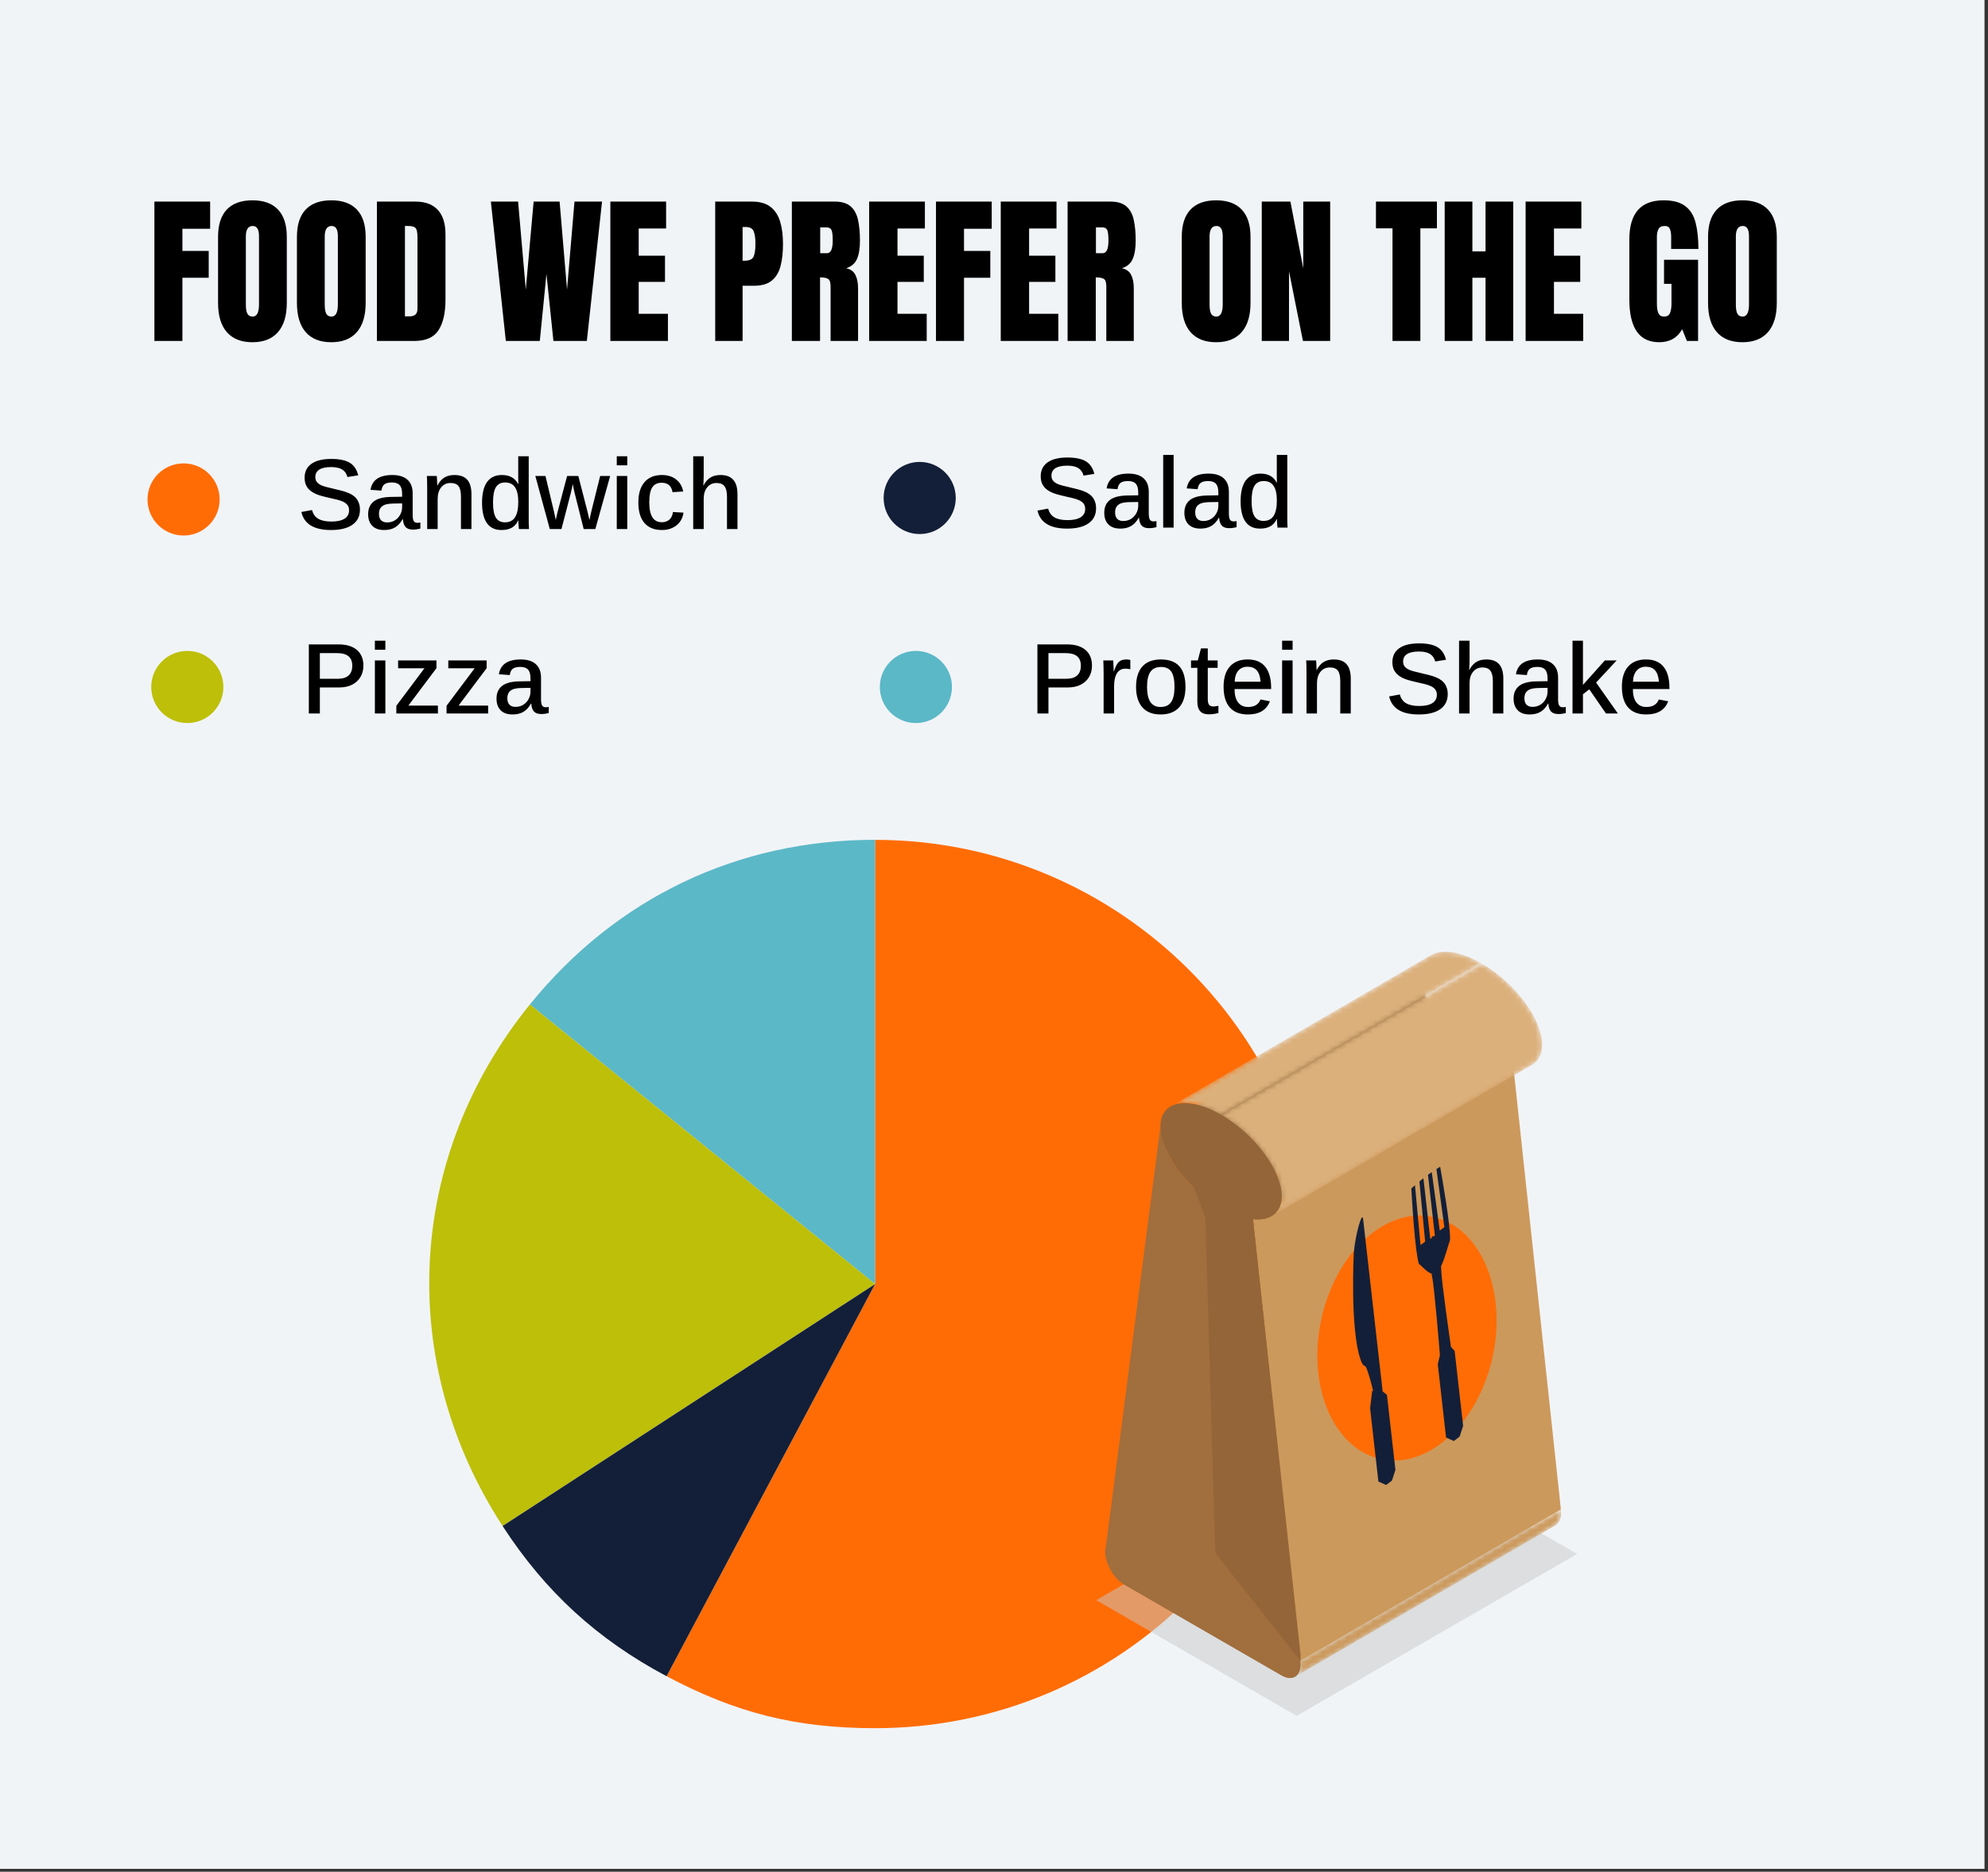 <?xml version="1.0" encoding="UTF-8"?>
<svg xmlns="http://www.w3.org/2000/svg" width="393" height="370" viewBox="0 0 393 370" fill="none">
  <rect x="0" y="0" width="393" height="370" fill="#333333" stroke="none"/>
  <path d="M392.31 0H0V369.43H392.31V0Z" fill="#F1F4F7"></path>
  <path d="M30.522 67.4V39.848H41.542V45.218H36.063V49.601H41.261V54.908H36.063V67.4H30.522ZM49.902 67.65C47.7 67.65 46.014 66.988 44.846 65.662C43.687 64.326 43.108 62.401 43.108 59.886V46.799C43.108 44.44 43.682 42.651 44.83 41.429C45.988 40.208 47.679 39.598 49.902 39.598C52.125 39.598 53.81 40.208 54.958 41.429C56.117 42.651 56.696 44.44 56.696 46.799V59.886C56.696 62.401 56.111 64.326 54.943 65.662C53.784 66.988 52.104 67.65 49.902 67.65ZM49.949 62.578C50.784 62.578 51.201 61.77 51.201 60.152V46.705C51.201 45.348 50.794 44.67 49.98 44.67C49.062 44.67 48.602 45.364 48.602 46.752V60.183C48.602 61.039 48.707 61.655 48.916 62.031C49.124 62.396 49.469 62.578 49.949 62.578ZM65.493 67.65C63.291 67.65 61.606 66.988 60.437 65.662C59.279 64.326 58.7 62.401 58.7 59.886V46.799C58.7 44.44 59.273 42.651 60.422 41.429C61.58 40.208 63.271 39.598 65.493 39.598C67.716 39.598 69.402 40.208 70.55 41.429C71.708 42.651 72.287 44.44 72.287 46.799V59.886C72.287 62.401 71.703 64.326 70.534 65.662C69.376 66.988 67.696 67.65 65.493 67.65ZM65.54 62.578C66.375 62.578 66.793 61.77 66.793 60.152V46.705C66.793 45.348 66.386 44.67 65.572 44.67C64.653 44.67 64.194 45.364 64.194 46.752V60.183C64.194 61.039 64.299 61.655 64.507 62.031C64.716 62.396 65.06 62.578 65.54 62.578ZM74.51 67.4V39.848H82.087C84.07 39.848 85.562 40.401 86.564 41.508C87.566 42.603 88.067 44.211 88.067 46.329V59.228C88.067 61.837 87.608 63.852 86.689 65.271C85.781 66.69 84.185 67.4 81.899 67.4H74.51ZM80.052 62.531H81.007C82.019 62.531 82.525 62.041 82.525 61.06V46.846C82.525 45.927 82.4 45.338 82.15 45.077C81.91 44.806 81.414 44.67 80.662 44.67H80.052V62.531ZM99.996 67.4L97.037 39.848H102.422L103.94 57.24L105.49 39.848H110.625L112.096 57.24L113.568 39.848H119.016L116.01 67.4H109.404L108.026 54.141L106.711 67.4H99.996ZM120.659 67.4V39.848H131.68V45.171H126.263V50.54H131.461V55.722H126.263V62.031H132.04V67.4H120.659ZM141.386 67.4V39.848H148.665C150.188 39.848 151.394 40.188 152.281 40.866C153.178 41.544 153.82 42.51 154.206 43.762C154.593 45.014 154.786 46.507 154.786 48.239C154.786 49.909 154.624 51.365 154.3 52.607C153.977 53.838 153.398 54.793 152.563 55.471C151.738 56.15 150.564 56.489 149.041 56.489H146.802V67.4H141.386ZM146.802 51.542H147.115C148.138 51.542 148.764 51.255 148.994 50.681C149.223 50.107 149.338 49.262 149.338 48.145C149.338 47.102 149.223 46.298 148.994 45.734C148.774 45.16 148.247 44.873 147.412 44.873H146.802V51.542ZM156.539 67.4V39.848H164.992C166.401 39.848 167.466 40.172 168.186 40.819C168.906 41.456 169.386 42.353 169.626 43.511C169.876 44.659 170.002 46.011 170.002 47.566C170.002 49.069 169.809 50.269 169.422 51.166C169.047 52.064 168.332 52.685 167.278 53.029C168.144 53.207 168.749 53.64 169.094 54.329C169.448 55.007 169.626 55.889 169.626 56.974V67.4H164.194V56.614C164.194 55.81 164.027 55.315 163.693 55.127C163.369 54.929 162.842 54.83 162.112 54.83V67.4H156.539ZM162.143 50.055H163.474C164.236 50.055 164.617 49.225 164.617 47.566C164.617 46.491 164.533 45.786 164.366 45.453C164.199 45.119 163.886 44.952 163.427 44.952H162.143V50.055ZM171.818 67.4V39.848H182.838V45.171H177.422V50.54H182.619V55.722H177.422V62.031H183.198V67.4H171.818ZM185.03 67.4V39.848H196.05V45.218H190.571V49.601H195.769V54.908H190.571V67.4H185.03ZM197.835 67.4V39.848H208.856V45.171H203.439V50.54H208.636V55.722H203.439V62.031H209.216V67.4H197.835ZM211.047 67.4V39.848H219.5C220.909 39.848 221.974 40.172 222.694 40.819C223.414 41.456 223.894 42.353 224.134 43.511C224.385 44.659 224.51 46.011 224.51 47.566C224.51 49.069 224.317 50.269 223.931 51.166C223.555 52.064 222.84 52.685 221.786 53.029C222.652 53.207 223.258 53.64 223.602 54.329C223.957 55.007 224.134 55.889 224.134 56.974V67.4H218.702V56.614C218.702 55.81 218.535 55.315 218.201 55.127C217.878 54.929 217.351 54.83 216.62 54.83V67.4H211.047ZM216.651 50.055H217.982C218.744 50.055 219.125 49.225 219.125 47.566C219.125 46.491 219.041 45.786 218.874 45.453C218.707 45.119 218.394 44.952 217.935 44.952H216.651V50.055ZM240.415 67.65C238.213 67.65 236.527 66.988 235.358 65.662C234.2 64.326 233.621 62.401 233.621 59.886V46.799C233.621 44.44 234.195 42.651 235.343 41.429C236.501 40.208 238.192 39.598 240.415 39.598C242.638 39.598 244.323 40.208 245.471 41.429C246.629 42.651 247.209 44.44 247.209 46.799V59.886C247.209 62.401 246.624 64.326 245.455 65.662C244.297 66.988 242.617 67.65 240.415 67.65ZM240.462 62.578C241.297 62.578 241.714 61.77 241.714 60.152V46.705C241.714 45.348 241.307 44.67 240.493 44.67C239.575 44.67 239.115 45.364 239.115 46.752V60.183C239.115 61.039 239.22 61.655 239.428 62.031C239.637 62.396 239.982 62.578 240.462 62.578ZM249.432 67.4V39.848H255.098L257.634 53.045V39.848H262.957V67.4H257.572L254.817 53.624V67.4H249.432ZM275.277 67.4V45.139H272.005V39.848H284.059V45.139H280.787V67.4H275.277ZM285.593 67.4V39.848H291.072V49.695H293.671V39.848H299.15V67.4H293.671V54.908H291.072V67.4H285.593ZM301.592 67.4V39.848H312.612V45.171H307.196V50.54H312.393V55.722H307.196V62.031H312.972V67.4H301.592ZM328 67.65C324.066 67.65 322.099 64.833 322.099 59.197V47.315C322.099 42.17 324.353 39.598 328.861 39.598C330.719 39.598 332.144 39.974 333.135 40.725C334.126 41.466 334.81 42.551 335.186 43.981C335.561 45.411 335.749 47.154 335.749 49.21H330.364V46.767C330.364 46.173 330.281 45.677 330.114 45.28C329.957 44.873 329.623 44.67 329.112 44.67C328.475 44.67 328.053 44.884 327.844 45.312C327.646 45.74 327.546 46.209 327.546 46.721V60.074C327.546 60.815 327.64 61.42 327.828 61.89C328.027 62.349 328.407 62.578 328.971 62.578C329.555 62.578 329.942 62.349 330.129 61.89C330.328 61.42 330.427 60.804 330.427 60.042V56.113H328.955V51.354H335.687V67.4H333.479L332.54 65.083C331.58 66.795 330.067 67.65 328 67.65ZM344.453 67.65C342.251 67.65 340.566 66.988 339.397 65.662C338.238 64.326 337.659 62.401 337.659 59.886V46.799C337.659 44.44 338.233 42.651 339.381 41.429C340.54 40.208 342.23 39.598 344.453 39.598C346.676 39.598 348.361 40.208 349.509 41.429C350.668 42.651 351.247 44.44 351.247 46.799V59.886C351.247 62.401 350.663 64.326 349.494 65.662C348.335 66.988 346.655 67.65 344.453 67.65ZM344.5 62.578C345.335 62.578 345.752 61.77 345.752 60.152V46.705C345.752 45.348 345.345 44.67 344.531 44.67C343.613 44.67 343.154 45.364 343.154 46.752V60.183C343.154 61.039 343.258 61.655 343.467 62.031C343.676 62.396 344.02 62.578 344.5 62.578Z" fill="black"></path>
  <path d="M216.678 100.471C216.678 101.757 216.184 102.749 215.195 103.447C214.206 104.145 212.795 104.494 210.959 104.494C207.593 104.494 205.638 103.305 205.096 100.927L207.208 100.539C207.409 101.327 207.822 101.906 208.449 102.274C209.082 102.636 209.945 102.817 211.037 102.817C212.168 102.817 213.03 102.629 213.625 102.255C214.226 101.88 214.526 101.327 214.526 100.597C214.526 100.171 214.42 99.822 214.206 99.55C214 99.279 213.702 99.056 213.315 98.882C212.998 98.733 212.604 98.601 212.132 98.484C211.661 98.368 211.118 98.242 210.504 98.106C209.8 97.945 209.221 97.796 208.769 97.66C208.317 97.518 207.948 97.373 207.664 97.224C207.38 97.069 207.128 96.908 206.908 96.74C206.533 96.442 206.242 96.084 206.036 95.664C205.835 95.237 205.735 94.733 205.735 94.152C205.735 92.957 206.188 92.039 207.092 91.399C207.997 90.76 209.299 90.44 210.998 90.44C212.601 90.44 213.815 90.689 214.643 91.186C215.476 91.677 216.041 92.507 216.339 93.677L214.206 94.016C214.025 93.338 213.673 92.84 213.15 92.524C212.633 92.207 211.906 92.049 210.969 92.049C209.955 92.049 209.183 92.213 208.653 92.543C208.123 92.873 207.858 93.367 207.858 94.026C207.858 94.427 207.961 94.756 208.168 95.014C208.381 95.273 208.688 95.493 209.089 95.674C209.47 95.848 210.275 96.071 211.502 96.342C212.064 96.472 212.594 96.601 213.092 96.73C213.589 96.859 214.038 97.011 214.439 97.186C214.71 97.295 214.962 97.428 215.195 97.583C215.434 97.732 215.641 97.9 215.815 98.087C216.087 98.378 216.297 98.72 216.445 99.114C216.6 99.502 216.678 99.954 216.678 100.471ZM221.485 104.494C220.445 104.494 219.654 104.216 219.111 103.66C218.568 103.104 218.297 102.339 218.297 101.363C218.297 100.277 218.652 99.447 219.363 98.872C220.074 98.297 221.185 97.99 222.697 97.951L225.013 97.912V97.36C225.013 96.559 224.852 95.981 224.529 95.625C224.212 95.27 223.705 95.092 223.007 95.092C222.316 95.092 221.812 95.218 221.495 95.47C221.185 95.722 220.994 96.132 220.923 96.701L218.762 96.546C219.078 94.594 220.516 93.619 223.075 93.619C224.393 93.619 225.391 93.929 226.07 94.549C226.755 95.17 227.097 96.061 227.097 97.224V101.508C227.097 102.051 227.165 102.449 227.301 102.701C227.436 102.946 227.682 103.069 228.037 103.069C228.231 103.069 228.425 103.046 228.619 103.001V104.213C228.361 104.277 228.115 104.326 227.882 104.358C227.656 104.39 227.411 104.406 227.146 104.406C226.487 104.406 226.002 104.238 225.692 103.902C225.388 103.56 225.214 103.04 225.168 102.342H225.11C224.684 103.104 224.177 103.654 223.589 103.99C223.007 104.326 222.306 104.494 221.485 104.494ZM225.013 99.231L223.278 99.26C222.522 99.279 221.96 99.36 221.592 99.502C221.217 99.644 220.93 99.861 220.729 100.151C220.536 100.442 220.439 100.827 220.439 101.305C220.439 101.854 220.578 102.274 220.855 102.565C221.14 102.849 221.534 102.991 222.038 102.991C222.613 102.991 223.123 102.856 223.569 102.584C224.015 102.313 224.367 101.941 224.626 101.47C224.884 100.991 225.013 100.497 225.013 99.987V99.231ZM232.011 89.916V104.3H229.947V89.916H232.011ZM237.323 104.494C236.282 104.494 235.491 104.216 234.948 103.66C234.405 103.104 234.134 102.339 234.134 101.363C234.134 100.277 234.489 99.447 235.2 98.872C235.911 98.297 237.022 97.99 238.534 97.951L240.851 97.912V97.36C240.851 96.559 240.689 95.981 240.366 95.625C240.05 95.27 239.542 95.092 238.844 95.092C238.153 95.092 237.649 95.218 237.332 95.47C237.022 95.722 236.832 96.132 236.761 96.701L234.599 96.546C234.916 94.594 236.353 93.619 238.912 93.619C240.23 93.619 241.229 93.929 241.907 94.549C242.592 95.17 242.935 96.061 242.935 97.224V101.508C242.935 102.051 243.002 102.449 243.138 102.701C243.274 102.946 243.519 103.069 243.875 103.069C244.069 103.069 244.262 103.046 244.456 103.001V104.213C244.198 104.277 243.952 104.326 243.72 104.358C243.494 104.39 243.248 104.406 242.983 104.406C242.324 104.406 241.839 104.238 241.529 103.902C241.226 103.56 241.051 103.04 241.006 102.342H240.948C240.521 103.104 240.014 103.654 239.426 103.99C238.844 104.326 238.143 104.494 237.323 104.494ZM240.851 99.231L239.116 99.26C238.36 99.279 237.798 99.36 237.429 99.502C237.055 99.644 236.767 99.861 236.567 100.151C236.373 100.442 236.276 100.827 236.276 101.305C236.276 101.854 236.415 102.274 236.693 102.565C236.977 102.849 237.371 102.991 237.875 102.991C238.45 102.991 238.961 102.856 239.407 102.584C239.852 102.313 240.205 101.941 240.463 101.47C240.722 100.991 240.851 100.497 240.851 99.987V99.231ZM252.549 104.3C252.537 104.229 252.52 104.093 252.501 103.893C252.482 103.692 252.465 103.473 252.453 103.234C252.44 102.995 252.433 102.785 252.433 102.604H252.394C252.084 103.263 251.658 103.744 251.115 104.048C250.572 104.345 249.9 104.494 249.099 104.494C247.813 104.494 246.85 104.038 246.211 103.127C245.571 102.216 245.251 100.872 245.251 99.095C245.251 97.292 245.581 95.929 246.24 95.005C246.905 94.081 247.881 93.619 249.167 93.619C249.949 93.619 250.605 93.767 251.134 94.065C251.671 94.362 252.094 94.824 252.404 95.451H252.423L252.404 94.094V89.916H254.478V102.1C254.478 102.571 254.481 102.991 254.488 103.36C254.501 103.721 254.517 104.035 254.536 104.3H252.549ZM247.422 99.056C247.422 100.426 247.61 101.421 247.984 102.041C248.366 102.662 248.967 102.972 249.787 102.972C250.685 102.972 251.348 102.639 251.774 101.974C252.201 101.308 252.414 100.3 252.414 98.95C252.414 97.651 252.201 96.685 251.774 96.052C251.354 95.412 250.698 95.092 249.807 95.092C248.973 95.092 248.366 95.409 247.984 96.042C247.61 96.669 247.422 97.673 247.422 99.056Z" fill="black"></path>
  <path d="M181.81 105.57C185.747 105.57 188.94 102.378 188.94 98.44C188.94 94.502 185.747 91.31 181.81 91.31C177.872 91.31 174.68 94.502 174.68 98.44C174.68 102.378 177.872 105.57 181.81 105.57Z" fill="#131F38"></path>
  <path d="M71.158 100.751C71.158 102.037 70.664 103.029 69.675 103.727C68.687 104.425 67.275 104.774 65.44 104.774C62.073 104.774 60.119 103.585 59.576 101.207L61.689 100.819C61.889 101.608 62.303 102.186 62.93 102.554C63.563 102.916 64.425 103.097 65.517 103.097C66.648 103.097 67.511 102.91 68.105 102.535C68.706 102.16 69.007 101.608 69.007 100.877C69.007 100.451 68.9 100.102 68.687 99.831C68.48 99.559 68.183 99.336 67.795 99.162C67.478 99.013 67.084 98.881 66.613 98.764C66.141 98.648 65.598 98.522 64.984 98.386C64.28 98.225 63.702 98.076 63.249 97.941C62.797 97.798 62.429 97.653 62.145 97.504C61.86 97.349 61.608 97.188 61.389 97.02C61.014 96.722 60.723 96.364 60.516 95.944C60.316 95.517 60.216 95.013 60.216 94.432C60.216 93.237 60.668 92.319 61.573 91.679C62.477 91.04 63.779 90.72 65.479 90.72C67.081 90.72 68.296 90.969 69.123 91.466C69.957 91.957 70.522 92.787 70.819 93.957L68.687 94.296C68.506 93.618 68.154 93.12 67.63 92.804C67.114 92.487 66.386 92.329 65.45 92.329C64.435 92.329 63.663 92.493 63.133 92.823C62.603 93.153 62.338 93.647 62.338 94.306C62.338 94.707 62.442 95.036 62.648 95.294C62.862 95.553 63.169 95.773 63.569 95.954C63.95 96.128 64.755 96.351 65.983 96.622C66.545 96.752 67.075 96.881 67.572 97.01C68.07 97.139 68.519 97.291 68.919 97.466C69.191 97.576 69.443 97.708 69.675 97.863C69.915 98.012 70.121 98.18 70.296 98.367C70.567 98.658 70.777 99 70.926 99.394C71.081 99.782 71.158 100.234 71.158 100.751ZM75.966 104.774C74.925 104.774 74.134 104.496 73.591 103.94C73.048 103.384 72.777 102.619 72.777 101.643C72.777 100.557 73.132 99.727 73.843 99.152C74.554 98.577 75.665 98.27 77.177 98.231L79.494 98.193V97.64C79.494 96.839 79.332 96.26 79.009 95.905C78.693 95.55 78.185 95.372 77.487 95.372C76.796 95.372 76.292 95.498 75.975 95.75C75.665 96.002 75.475 96.412 75.404 96.981L73.242 96.826C73.559 94.874 74.997 93.899 77.555 93.899C78.874 93.899 79.872 94.209 80.55 94.829C81.235 95.45 81.578 96.341 81.578 97.504V101.788C81.578 102.331 81.646 102.729 81.781 102.981C81.917 103.226 82.162 103.349 82.518 103.349C82.712 103.349 82.906 103.326 83.099 103.281V104.493C82.841 104.557 82.595 104.606 82.363 104.638C82.137 104.67 81.891 104.686 81.626 104.686C80.967 104.686 80.483 104.518 80.172 104.182C79.869 103.84 79.694 103.32 79.649 102.622H79.591C79.164 103.384 78.657 103.934 78.069 104.27C77.487 104.606 76.787 104.774 75.966 104.774ZM79.494 99.511L77.759 99.54C77.003 99.559 76.441 99.64 76.073 99.782C75.698 99.924 75.41 100.141 75.21 100.431C75.016 100.722 74.919 101.107 74.919 101.585C74.919 102.134 75.058 102.554 75.336 102.845C75.62 103.129 76.014 103.271 76.518 103.271C77.093 103.271 77.604 103.136 78.05 102.864C78.496 102.593 78.848 102.221 79.106 101.75C79.365 101.272 79.494 100.777 79.494 100.267V99.511ZM86.521 98.658V104.58H84.447V96.37C84.447 95.769 84.44 95.288 84.427 94.926C84.421 94.558 84.408 94.28 84.388 94.093H86.346C86.359 94.203 86.372 94.367 86.385 94.587C86.398 94.807 86.408 95.043 86.414 95.294C86.427 95.546 86.437 95.776 86.443 95.983H86.472C86.867 95.233 87.332 94.7 87.868 94.383C88.404 94.06 89.06 93.899 89.836 93.899C90.973 93.899 91.816 94.209 92.365 94.829C92.921 95.45 93.199 96.406 93.199 97.698V104.58H91.125V98.183C91.125 97.207 90.966 96.513 90.65 96.099C90.333 95.686 89.803 95.479 89.06 95.479C88.285 95.479 87.668 95.766 87.209 96.341C86.75 96.91 86.521 97.682 86.521 98.658ZM102.591 104.58C102.578 104.509 102.562 104.373 102.542 104.173C102.523 103.972 102.507 103.753 102.494 103.514C102.481 103.275 102.475 103.065 102.475 102.884H102.436C102.126 103.543 101.699 104.024 101.156 104.328C100.614 104.625 99.942 104.774 99.14 104.774C97.855 104.774 96.892 104.318 96.252 103.407C95.612 102.496 95.293 101.152 95.293 99.375C95.293 97.572 95.622 96.209 96.281 95.285C96.947 94.361 97.922 93.899 99.208 93.899C99.99 93.899 100.646 94.047 101.176 94.345C101.712 94.642 102.135 95.104 102.445 95.731H102.465L102.445 94.374V90.196H104.52V102.38C104.52 102.851 104.523 103.271 104.529 103.64C104.542 104.002 104.558 104.315 104.578 104.58H102.591ZM97.464 99.336C97.464 100.706 97.651 101.701 98.026 102.322C98.407 102.942 99.008 103.252 99.829 103.252C100.727 103.252 101.389 102.919 101.815 102.254C102.242 101.588 102.455 100.58 102.455 99.23C102.455 97.931 102.242 96.965 101.815 96.332C101.395 95.692 100.74 95.372 99.848 95.372C99.014 95.372 98.407 95.689 98.026 96.322C97.651 96.949 97.464 97.954 97.464 99.336ZM112.826 97.514L110.994 104.58H108.687L105.828 94.093H107.834L109.482 101.003C109.534 101.236 109.595 101.511 109.666 101.827C109.737 102.137 109.805 102.46 109.87 102.796C109.934 102.486 109.999 102.179 110.064 101.876C110.135 101.572 110.209 101.268 110.287 100.965L112.109 94.093H114.328L116.092 100.945C116.157 101.204 116.225 101.488 116.296 101.798C116.367 102.108 116.441 102.441 116.519 102.796C116.59 102.486 116.661 102.166 116.732 101.837C116.803 101.507 116.871 101.204 116.936 100.926L118.641 94.093H120.619L117.692 104.58H115.385L113.611 97.504C113.553 97.272 113.492 97.007 113.427 96.71C113.369 96.406 113.301 96.067 113.223 95.692C113.178 95.912 113.12 96.196 113.049 96.545C112.978 96.887 112.904 97.21 112.826 97.514ZM124.001 90.196V91.98H121.927V90.196H124.001ZM124.001 94.093V104.58H121.927V94.093H124.001ZM130.864 104.774C129.351 104.774 128.195 104.308 127.394 103.378C126.592 102.441 126.192 101.097 126.192 99.346C126.192 97.595 126.596 96.251 127.403 95.314C128.211 94.371 129.364 93.899 130.864 93.899C131.988 93.899 132.918 94.19 133.655 94.771C134.398 95.346 134.866 96.141 135.06 97.156L132.947 97.291C132.863 96.722 132.647 96.27 132.298 95.934C131.949 95.598 131.452 95.43 130.805 95.43C129.959 95.43 129.339 95.734 128.944 96.341C128.55 96.942 128.353 97.924 128.353 99.288C128.353 100.619 128.56 101.611 128.973 102.263C129.387 102.91 130.007 103.233 130.834 103.233C131.422 103.233 131.914 103.068 132.308 102.738C132.702 102.402 132.944 101.895 133.035 101.217L135.118 101.333C135.028 102.031 134.792 102.638 134.411 103.155C134.03 103.666 133.535 104.063 132.928 104.347C132.327 104.632 131.639 104.774 130.864 104.774ZM139.063 95.983C139.438 95.259 139.894 94.732 140.43 94.403C140.966 94.067 141.632 93.899 142.427 93.899C143.557 93.899 144.401 94.212 144.956 94.839C145.512 95.459 145.79 96.416 145.79 97.708V104.58H143.716V98.193C143.716 97.249 143.554 96.561 143.231 96.128C142.908 95.695 142.381 95.479 141.651 95.479C140.889 95.479 140.275 95.763 139.81 96.332C139.344 96.9 139.112 97.653 139.112 98.59V104.58H137.038V90.196H139.112V93.996C139.112 94.248 139.105 94.509 139.092 94.781C139.086 95.046 139.076 95.288 139.063 95.508C139.057 95.721 139.047 95.879 139.034 95.983H139.063Z" fill="black"></path>
  <path d="M36.29 105.86C40.228 105.86 43.42 102.668 43.42 98.73C43.42 94.792 40.228 91.6 36.29 91.6C32.352 91.6 29.16 94.792 29.16 98.73C29.16 102.668 32.352 105.86 36.29 105.86Z" fill="#FF6C06"></path>
  <path d="M215.87 131.561C215.87 132.433 215.673 133.195 215.279 133.848C214.891 134.494 214.338 134.998 213.621 135.36C212.91 135.715 212.061 135.893 211.072 135.893H207.263V141.04H205.082V127.383H210.956C212.519 127.383 213.728 127.748 214.581 128.478C215.44 129.209 215.87 130.236 215.87 131.561ZM213.67 131.59C213.67 129.936 212.681 129.108 210.704 129.108H207.263V134.178H210.781C211.731 134.178 212.448 133.961 212.933 133.528C213.424 133.095 213.67 132.449 213.67 131.59ZM220.241 135.68V141.04H218.167V133.005C218.167 132.565 218.16 132.145 218.148 131.745C218.141 131.344 218.128 130.947 218.109 130.553H220.067C220.08 130.772 220.092 130.995 220.105 131.221C220.118 131.448 220.128 131.661 220.134 131.861C220.141 132.061 220.147 132.239 220.154 132.394C220.16 132.543 220.164 132.653 220.164 132.724H220.202C220.416 132.065 220.635 131.564 220.861 131.221C221.081 130.905 221.336 130.682 221.627 130.553C221.918 130.423 222.276 130.359 222.703 130.359C222.974 130.359 223.223 130.394 223.449 130.465V132.297C223.158 132.22 222.822 132.181 222.441 132.181C221.737 132.181 221.194 132.481 220.813 133.082C220.432 133.677 220.241 134.543 220.241 135.68ZM234.353 135.787C234.353 137.576 233.927 138.933 233.074 139.857C232.221 140.775 231.006 141.234 229.429 141.234C227.859 141.234 226.657 140.762 225.824 139.819C224.997 138.869 224.583 137.525 224.583 135.787C224.583 134.016 225 132.669 225.834 131.745C226.667 130.821 227.885 130.359 229.488 130.359C231.122 130.359 232.34 130.808 233.142 131.706C233.949 132.604 234.353 133.964 234.353 135.787ZM232.182 135.787C232.182 134.404 231.972 133.402 231.552 132.782C231.132 132.155 230.454 131.842 229.517 131.842C228.56 131.842 227.859 132.165 227.413 132.811C226.974 133.451 226.754 134.443 226.754 135.787C226.754 137.098 226.971 138.087 227.404 138.752C227.843 139.418 228.509 139.751 229.4 139.751C230.383 139.751 231.09 139.428 231.523 138.781C231.962 138.135 232.182 137.137 232.182 135.787ZM240.866 140.933C240.272 141.114 239.626 141.205 238.928 141.205C238.198 141.205 237.642 141.001 237.261 140.594C236.886 140.18 236.699 139.563 236.699 138.743V132.016H235.448V130.553H236.786L237.416 128.168H238.763V130.553H240.711V132.016H238.763V138.239C238.763 138.749 238.85 139.114 239.025 139.334C239.199 139.547 239.49 139.654 239.897 139.654C240.104 139.654 240.427 139.609 240.866 139.518V140.933ZM244.055 136.213C244.055 137.357 244.285 138.232 244.743 138.84C245.202 139.447 245.864 139.751 246.73 139.751C247.396 139.751 247.932 139.615 248.339 139.344C248.746 139.072 249.024 138.714 249.173 138.268L251.043 138.626C250.378 140.365 248.927 141.234 246.692 141.234C245.128 141.234 243.936 140.772 243.115 139.848C242.294 138.917 241.884 137.547 241.884 135.738C241.884 134.006 242.298 132.678 243.125 131.754C243.952 130.824 245.128 130.359 246.653 130.359C248.184 130.359 249.338 130.837 250.113 131.793C250.895 132.743 251.286 134.158 251.286 136.039V136.213H244.055ZM249.202 134.759C249.124 133.738 248.869 132.989 248.436 132.51C248.01 132.032 247.406 131.793 246.624 131.793C245.848 131.793 245.238 132.055 244.792 132.578C244.346 133.102 244.107 133.829 244.075 134.759H249.202ZM255.531 126.656V128.44H253.457V126.656H255.531ZM255.531 130.553V141.04H253.457V130.553H255.531ZM260.348 135.118V141.04H258.274V132.83C258.274 132.229 258.268 131.748 258.255 131.386C258.248 131.018 258.235 130.74 258.216 130.553H260.174C260.187 130.662 260.2 130.827 260.212 131.047C260.225 131.267 260.235 131.502 260.242 131.754C260.254 132.006 260.264 132.236 260.271 132.443H260.3C260.694 131.693 261.159 131.16 261.695 130.843C262.232 130.52 262.888 130.359 263.663 130.359C264.8 130.359 265.643 130.669 266.193 131.289C266.748 131.91 267.026 132.866 267.026 134.158V141.04H264.952V134.643C264.952 133.667 264.794 132.973 264.477 132.559C264.16 132.145 263.631 131.939 262.888 131.939C262.112 131.939 261.495 132.226 261.036 132.801C260.578 133.37 260.348 134.142 260.348 135.118ZM286.198 137.211C286.198 138.497 285.703 139.489 284.715 140.187C283.726 140.885 282.314 141.234 280.479 141.234C277.113 141.234 275.158 140.045 274.615 137.667L276.728 137.279C276.929 138.067 277.342 138.646 277.969 139.014C278.602 139.376 279.465 139.557 280.557 139.557C281.688 139.557 282.55 139.369 283.145 138.995C283.746 138.62 284.046 138.067 284.046 137.337C284.046 136.911 283.939 136.562 283.726 136.291C283.519 136.019 283.222 135.796 282.834 135.622C282.518 135.473 282.124 135.341 281.652 135.224C281.18 135.108 280.638 134.982 280.024 134.846C279.319 134.685 278.741 134.536 278.289 134.401C277.836 134.258 277.468 134.113 277.184 133.964C276.9 133.809 276.648 133.648 276.428 133.48C276.053 133.183 275.762 132.824 275.555 132.404C275.355 131.977 275.255 131.473 275.255 130.892C275.255 129.696 275.707 128.779 276.612 128.139C277.517 127.5 278.819 127.18 280.518 127.18C282.12 127.18 283.335 127.428 284.162 127.926C284.996 128.417 285.561 129.247 285.858 130.417L283.726 130.756C283.545 130.078 283.193 129.58 282.67 129.264C282.153 128.947 281.426 128.789 280.489 128.789C279.474 128.789 278.702 128.953 278.172 129.283C277.643 129.612 277.378 130.107 277.378 130.766C277.378 131.166 277.481 131.496 277.688 131.754C277.901 132.013 278.208 132.233 278.609 132.414C278.99 132.588 279.794 132.811 281.022 133.082C281.584 133.212 282.114 133.341 282.612 133.47C283.109 133.599 283.558 133.751 283.959 133.926C284.23 134.035 284.482 134.168 284.715 134.323C284.954 134.472 285.161 134.64 285.335 134.827C285.606 135.118 285.816 135.46 285.965 135.854C286.12 136.242 286.198 136.694 286.198 137.211ZM290.462 132.443C290.837 131.719 291.293 131.192 291.829 130.863C292.365 130.527 293.031 130.359 293.826 130.359C294.956 130.359 295.8 130.672 296.355 131.299C296.911 131.919 297.189 132.876 297.189 134.168V141.04H295.115V134.653C295.115 133.709 294.953 133.021 294.63 132.588C294.307 132.155 293.78 131.939 293.05 131.939C292.288 131.939 291.674 132.223 291.209 132.792C290.743 133.36 290.511 134.113 290.511 135.05V141.04H288.437V126.656H290.511V130.456C290.511 130.708 290.504 130.969 290.491 131.241C290.485 131.506 290.475 131.748 290.462 131.968C290.456 132.181 290.446 132.339 290.433 132.443H290.462ZM302.403 141.234C301.363 141.234 300.572 140.956 300.029 140.4C299.486 139.844 299.215 139.079 299.215 138.103C299.215 137.017 299.57 136.187 300.281 135.612C300.992 135.037 302.103 134.73 303.615 134.691L305.931 134.653V134.1C305.931 133.299 305.77 132.72 305.447 132.365C305.13 132.01 304.623 131.832 303.925 131.832C303.234 131.832 302.73 131.958 302.413 132.21C302.103 132.462 301.912 132.872 301.841 133.441L299.68 133.286C299.996 131.334 301.434 130.359 303.993 130.359C305.311 130.359 306.309 130.669 306.988 131.289C307.673 131.91 308.015 132.801 308.015 133.964V138.248C308.015 138.791 308.083 139.189 308.219 139.441C308.355 139.686 308.6 139.809 308.955 139.809C309.149 139.809 309.343 139.786 309.537 139.741V140.953C309.279 141.017 309.033 141.066 308.8 141.098C308.574 141.13 308.329 141.146 308.064 141.146C307.405 141.146 306.92 140.978 306.61 140.642C306.306 140.3 306.132 139.78 306.087 139.082H306.028C305.602 139.844 305.095 140.394 304.507 140.73C303.925 141.066 303.224 141.234 302.403 141.234ZM305.931 135.971L304.196 136C303.44 136.019 302.878 136.1 302.51 136.242C302.135 136.384 301.848 136.601 301.647 136.891C301.454 137.182 301.357 137.567 301.357 138.045C301.357 138.594 301.496 139.014 301.773 139.305C302.058 139.589 302.452 139.731 302.956 139.731C303.531 139.731 304.041 139.596 304.487 139.324C304.933 139.053 305.285 138.681 305.544 138.21C305.802 137.731 305.931 137.237 305.931 136.727V135.971ZM312.929 137.24V141.04H310.865V126.656H312.929V135.389L317.252 130.553H319.588L315.527 134.924L319.83 141.04H317.475L314.18 136.261L312.929 137.24ZM322.796 136.213C322.796 137.357 323.026 138.232 323.484 138.84C323.943 139.447 324.605 139.751 325.471 139.751C326.137 139.751 326.673 139.615 327.08 139.344C327.487 139.072 327.765 138.714 327.914 138.268L329.784 138.626C329.119 140.365 327.668 141.234 325.432 141.234C323.869 141.234 322.677 140.772 321.856 139.848C321.035 138.917 320.625 137.547 320.625 135.738C320.625 134.006 321.039 132.678 321.866 131.754C322.693 130.824 323.869 130.359 325.394 130.359C326.925 130.359 328.079 130.837 328.854 131.793C329.636 132.743 330.027 134.158 330.027 136.039V136.213H322.796ZM327.943 134.759C327.865 133.738 327.61 132.989 327.177 132.51C326.751 132.032 326.147 131.793 325.365 131.793C324.589 131.793 323.979 132.055 323.533 132.578C323.087 133.102 322.848 133.829 322.816 134.759H327.943Z" fill="black"></path>
  <path d="M181.06 142.93C184.997 142.93 188.19 139.738 188.19 135.8C188.19 131.862 184.997 128.67 181.06 128.67C177.122 128.67 173.93 131.862 173.93 135.8C173.93 139.738 177.122 142.93 181.06 142.93Z" fill="#5BB8C7"></path>
  <path d="M71.839 131.561C71.839 132.433 71.641 133.195 71.247 133.848C70.86 134.494 70.307 134.998 69.59 135.36C68.879 135.715 68.029 135.893 67.041 135.893H63.232V141.04H61.051V127.383H66.924C68.488 127.383 69.697 127.748 70.549 128.478C71.409 129.209 71.839 130.236 71.839 131.561ZM69.638 131.59C69.638 129.936 68.65 129.108 66.672 129.108H63.232V134.178H66.75C67.7 134.178 68.417 133.961 68.902 133.528C69.393 133.095 69.638 132.449 69.638 131.59ZM76.181 126.656V128.44H74.107V126.656H76.181ZM76.181 130.553V141.04H74.107V130.553H76.181ZM86.571 139.479V141.04H78.352V139.508L83.906 132.103H78.701V130.553H86.28V132.084L80.727 139.479H86.571ZM96.496 139.479V141.04H88.277V139.508L93.831 132.103H88.626V130.553H96.205V132.084L90.651 139.479H96.496ZM101.342 141.234C100.302 141.234 99.51 140.956 98.968 140.4C98.425 139.844 98.153 139.079 98.153 138.103C98.153 137.017 98.509 136.187 99.219 135.612C99.93 135.037 101.042 134.73 102.554 134.691L104.87 134.653V134.1C104.87 133.299 104.709 132.72 104.386 132.365C104.069 132.01 103.562 131.832 102.864 131.832C102.172 131.832 101.668 131.958 101.352 132.21C101.042 132.462 100.851 132.872 100.78 133.441L98.619 133.286C98.935 131.334 100.373 130.359 102.932 130.359C104.25 130.359 105.248 130.669 105.927 131.289C106.612 131.91 106.954 132.801 106.954 133.964V138.248C106.954 138.791 107.022 139.189 107.158 139.441C107.293 139.686 107.539 139.809 107.894 139.809C108.088 139.809 108.282 139.786 108.476 139.741V140.953C108.217 141.017 107.972 141.066 107.739 141.098C107.513 141.13 107.267 141.146 107.003 141.146C106.343 141.146 105.859 140.978 105.549 140.642C105.245 140.3 105.07 139.78 105.025 139.082H104.967C104.541 139.844 104.033 140.394 103.445 140.73C102.864 141.066 102.163 141.234 101.342 141.234ZM104.87 135.971L103.135 136C102.379 136.019 101.817 136.1 101.449 136.242C101.074 136.384 100.786 136.601 100.586 136.891C100.392 137.182 100.295 137.567 100.295 138.045C100.295 138.594 100.434 139.014 100.712 139.305C100.996 139.589 101.391 139.731 101.895 139.731C102.47 139.731 102.98 139.596 103.426 139.324C103.872 139.053 104.224 138.681 104.482 138.21C104.741 137.731 104.87 137.237 104.87 136.727V135.971Z" fill="black"></path>
  <path d="M37.028 142.93C40.966 142.93 44.158 139.738 44.158 135.8C44.158 131.862 40.966 128.67 37.028 128.67C33.091 128.67 29.898 131.862 29.898 135.8C29.898 139.738 33.091 142.93 37.028 142.93Z" fill="#BDBF09"></path>
  <path d="M172.99 253.82V166.02C221.48 166.02 260.79 205.33 260.79 253.82C260.79 302.31 221.48 341.62 172.99 341.62C157.47 341.62 145.47 338.63 131.77 331.34L172.99 253.81V253.82Z" fill="#FF6C06"></path>
  <path d="M172.99 253.82L104.75 198.56C121.84 177.46 145.83 166.01 172.99 166.01V253.81V253.82Z" fill="#5BB8C7"></path>
  <path d="M172.989 253.82L99.349 301.64C78.219 269.1 80.339 228.71 104.749 198.56L172.989 253.82Z" fill="#BDBF09"></path>
  <path d="M172.992 253.82L131.772 331.35C118.072 324.06 107.802 314.66 99.352 301.65L172.992 253.83V253.82Z" fill="#131F38"></path>
  <g style="mix-blend-mode:multiply" opacity="0.5">
    <path d="M216.711 316.31L256.331 339.18L311.771 307.18L272.151 284.3L216.711 316.31Z" fill="#C7C7C7"></path>
  </g>
  <mask id="mask0_13054_18506" style="mask-type:luminance" maskUnits="userSpaceOnUse" x="256" y="298" width="53" height="34">
    <path d="M307.512 301.5L256.012 331.43C256.822 330.96 257.262 329.86 257.072 328.32L308.572 298.39C308.762 299.93 308.322 301.03 307.512 301.5Z" fill="white"></path>
  </mask>
  <g mask="url(#mask0_13054_18506)">
    <path d="M257.083 328.32L308.583 298.39C308.773 299.93 308.333 301.03 307.523 301.5L256.023 331.43C256.833 330.96 257.273 329.86 257.083 328.32Z" fill="#CC995C"></path>
  </g>
  <mask id="mask1_13054_18506" style="mask-type:luminance" maskUnits="userSpaceOnUse" x="229" y="192" width="64" height="47">
    <path d="M280.898 192.729C280.888 197.819 286.238 205.03 292.858 208.85C275.688 218.83 258.528 228.8 241.358 238.78C234.738 234.96 229.388 227.75 229.398 222.66C244.848 213.68 265.448 201.709 280.898 192.729Z" fill="white"></path>
  </mask>
  <g mask="url(#mask1_13054_18506)">
    <path d="M229.398 222.66L280.898 192.729C280.888 197.819 286.238 205.03 292.858 208.85C295.188 210.19 297.358 210.94 299.208 211.12L247.708 241.05C245.868 240.87 243.688 240.13 241.358 238.78C234.738 234.96 229.388 227.75 229.398 222.66Z" fill="#9D7547"></path>
  </g>
  <path d="M247.699 241.04L299.199 211.11L308.569 298.39L257.079 328.32L247.699 241.04Z" fill="#CC995C"></path>
  <mask id="mask2_13054_18506" style="mask-type:luminance" maskUnits="userSpaceOnUse" x="241" y="208" width="59" height="34">
    <path d="M292.859 208.85C295.189 210.19 297.359 210.94 299.209 211.12L247.709 241.05C245.869 240.87 243.689 240.13 241.359 238.78C258.529 228.8 275.689 218.83 292.859 208.85Z" fill="white"></path>
  </mask>
  <g mask="url(#mask2_13054_18506)">
    <path d="M229.398 222.66L280.898 192.729C280.888 197.819 286.238 205.03 292.858 208.85C295.188 210.19 297.358 210.94 299.208 211.12L247.708 241.05C245.868 240.87 243.688 240.13 241.358 238.78C234.738 234.96 229.388 227.75 229.398 222.66Z" fill="#9D7547"></path>
  </g>
  <path d="M229.4 222.66C229.39 227.75 234.74 234.96 241.36 238.78C243.69 240.12 245.87 240.87 247.71 241.05L257.08 328.32C257.43 331.15 255.65 332.51 253.33 331.17L222.29 313.25C219.98 311.91 218.21 308.52 218.57 306.09L229.41 222.67L229.4 222.66Z" fill="#A16E3D"></path>
  <mask id="mask3_13054_18506" style="mask-type:luminance" maskUnits="userSpaceOnUse" x="231" y="188" width="62" height="33">
    <path d="M231.398 218.73L282.898 188.8C285.048 187.55 288.728 188.03 292.908 190.45L241.408 220.38C237.228 217.97 233.548 217.48 231.398 218.73Z" fill="white"></path>
  </mask>
  <g mask="url(#mask3_13054_18506)">
    <path d="M231.398 218.73L282.898 188.8C285.048 187.55 288.728 188.03 292.908 190.45L241.408 220.38C237.228 217.97 233.548 217.48 231.398 218.73Z" fill="#DCB07B"></path>
  </g>
  <mask id="mask4_13054_18506" style="mask-type:luminance" maskUnits="userSpaceOnUse" x="241" y="190" width="64" height="51">
    <path d="M302.87 210.49L251.37 240.42C252.63 239.69 253.36 238.37 253.37 236.49C253.38 231.41 248.03 224.2 241.41 220.38L292.91 190.45C299.52 194.27 304.88 201.48 304.87 206.56C304.87 208.43 304.13 209.76 302.87 210.49Z" fill="white"></path>
  </mask>
  <g mask="url(#mask4_13054_18506)">
    <path d="M241.41 220.38L292.91 190.45C299.52 194.27 304.88 201.48 304.87 206.56C304.87 208.43 304.13 209.76 302.87 210.49L251.37 240.42C252.63 239.69 253.36 238.37 253.37 236.49C253.38 231.41 248.03 224.2 241.41 220.38Z" fill="#DCB07B"></path>
  </g>
  <path d="M241.408 220.38C248.018 224.2 253.378 231.41 253.368 236.49C253.368 239.78 251.098 241.37 247.708 241.04C245.868 240.86 243.688 240.12 241.358 238.77C234.738 234.95 229.388 227.74 229.398 222.65C229.408 217.57 234.788 216.55 241.408 220.37V220.38Z" fill="#946538"></path>
  <path d="M271.769 288.1C262.639 285.13 258.089 272.15 261.609 259.11C265.129 246.07 275.379 237.91 284.509 240.88C293.639 243.85 298.189 256.83 294.669 269.87C291.149 282.91 280.899 291.07 271.769 288.1Z" fill="#FF6C06"></path>
  <path d="M273.329 275.03C272.749 269.91 269.639 242.44 269.469 240.97C269.289 239.34 267.969 243.86 267.629 247.6C267.629 247.6 266.849 262.71 268.959 268.75C269.579 270.53 269.799 269.54 270.179 270.56C270.759 272.12 271.189 273.85 271.439 274.92L271.259 274.98L270.849 278.37L272.489 292.87L274.019 293.55L275.169 292.68L275.859 290.56L274.179 275.73L273.319 275.04L273.329 275.03Z" fill="#131F38"></path>
  <path d="M287.57 267.05L286.84 266.26C286.7 265.33 284.92 253.08 284.92 251.06C284.92 250.88 284.9 250.62 284.87 250.32C285.65 248.72 286.26 246.2 286.65 245.14C286.77 242.32 285.1 232.92 284.7 230.64C284.45 230.79 284.21 230.94 283.96 231.09L285.53 242.58L284.62 243.26L283.04 231.69C282.71 231.92 282.62 231.97 282.29 232.22L283.65 244.23L283.39 244.43C283.25 244.24 283.17 244.26 283.2 244.57C283.15 244.27 283.08 244.37 283.01 244.72L282.75 244.92L281.39 232.91C281.06 233.17 280.93 233.27 280.6 233.54L281.73 245.44L280.82 246.12L279.72 234.29C279.48 234.5 279.24 234.71 279 234.92C279.13 237.4 279.75 247.65 280.5 249.85C281.09 250.23 282.04 251.51 283 251.75C283.04 252.03 283.08 252.27 283.11 252.41C283.53 254.11 284.58 266.94 284.65 267.89L284.23 269.68L285.87 284.17L287.4 284.85L288.55 283.98L289.24 281.86L287.56 267.03L287.57 267.05Z" fill="#131F38"></path>
  <path d="M222.281 313.24L253.321 331.16C254.781 332 256.031 331.78 256.661 330.79L257.071 328.31L250.091 312.53L231.391 301.9L218.551 306.07C218.191 308.5 219.961 311.9 222.271 313.23L222.281 313.24Z" fill="#A16E3D"></path>
  <path d="M240.249 306.94L238.279 240.63L235.969 234.68L247.699 241.04L257.119 327.22L257.079 328.32L240.249 306.94Z" fill="#946538"></path>
</svg>
